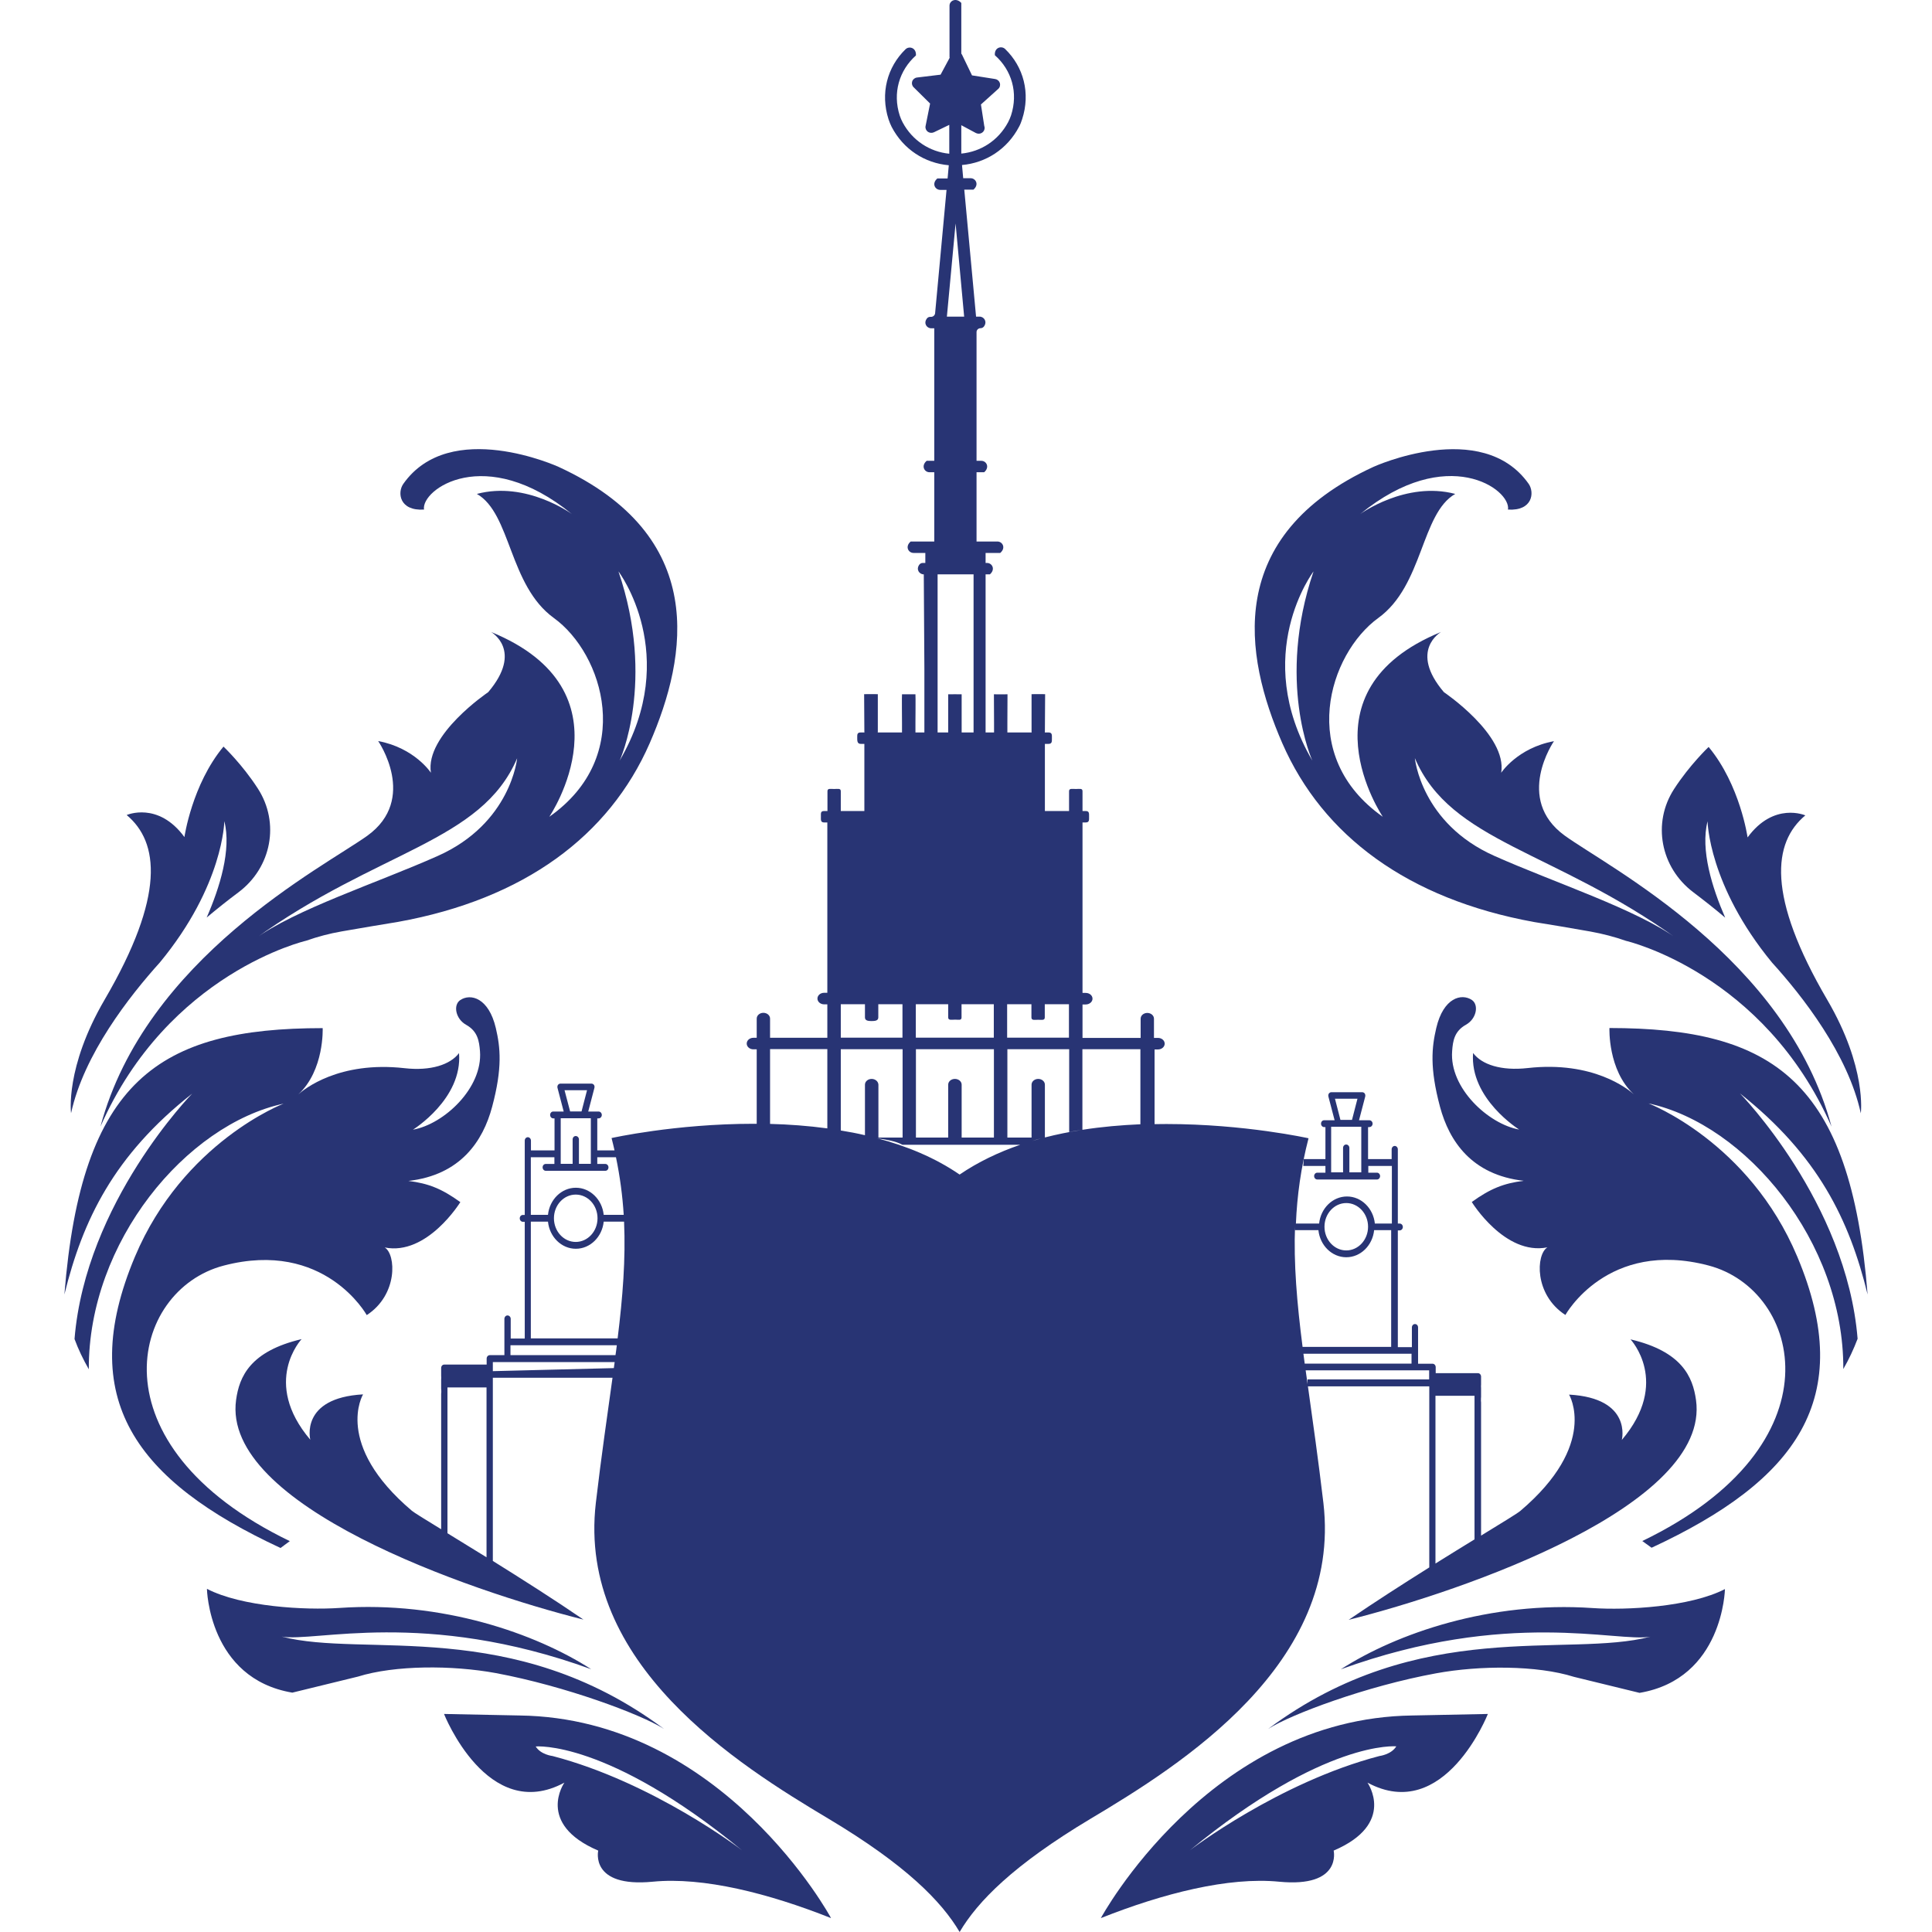 <?xml version="1.0" encoding="UTF-8"?>
<svg xmlns="http://www.w3.org/2000/svg" width="120" height="120" viewBox="0 0 120 120" fill="none">
  <rect width="120" height="120" fill="white"></rect>
  <path d="M68.376 119.137C72.244 117.6 76.305 116.568 79.448 116.876C83.376 117.256 82.836 114.944 82.836 114.944C86.741 113.276 84.936 110.722 84.936 110.722C89.722 113.305 92.414 106.457 92.414 106.457L87.717 106.552C75.085 106.72 68.376 119.137 68.376 119.137ZM85.683 109.069C79.419 110.701 73.909 114.922 73.909 114.922C82.288 108.037 86.726 108.469 86.726 108.469C86.415 108.981 85.683 109.069 85.683 109.069Z" fill="#283474"></path>
  <path d="M98.915 99.879C92.539 99.44 86.748 101.452 83.279 103.684C93.664 99.908 100.461 102.03 102.509 101.657C97.362 103.011 88.183 100.369 78.768 107.386C80.18 106.479 84.877 104.723 89.196 103.933C91.903 103.435 95.461 103.428 97.761 104.152L101.836 105.147C107.036 104.269 107.139 98.701 107.139 98.701C104.98 99.813 101.03 100.025 98.915 99.879Z" fill="#283474"></path>
  <path d="M105.179 55.423C105.808 55.899 106.481 56.425 107.154 56.996C106.341 55.13 105.608 52.782 106.06 51.011C106.06 51.011 106.111 54.984 110.061 59.784C111.962 61.876 114.78 65.484 115.578 69.149C115.578 69.149 115.963 66.325 113.5 62.111C109.713 55.643 110.12 52.321 112.132 50.645C112.132 50.645 110.179 49.782 108.545 52.014C108.545 52.014 108.086 48.758 106.126 46.394C106.126 46.394 104.958 47.499 103.981 49.006C102.613 51.114 103.131 53.879 105.179 55.423Z" fill="#283474"></path>
  <path d="M116 80.402C114.942 67.122 110.15 63.859 99.965 63.852C99.965 63.852 99.854 66.471 101.481 67.971C101.126 67.649 98.959 65.879 94.877 66.34C93.249 66.522 92.036 66.127 91.496 65.403C91.275 68.242 94.359 70.159 94.359 70.159C92.443 69.815 90.017 67.576 90.195 65.286C90.239 64.649 90.335 64.049 91.053 63.647C91.711 63.281 91.866 62.418 91.423 62.111C90.779 61.679 89.655 61.964 89.211 63.844C88.93 65.044 88.79 66.31 89.44 68.739C90.01 70.876 91.408 72.976 94.64 73.342C93.405 73.495 92.569 73.825 91.415 74.659C91.415 74.659 93.464 78.002 96.112 77.475C95.402 77.907 95.276 80.409 97.229 81.675C97.229 81.675 99.839 76.949 106.119 78.602C111.903 80.117 114.388 89.746 102.006 95.716L102.583 96.133C111.548 91.97 115.357 86.892 111.629 78.046C108.626 70.905 102.391 68.534 102.391 68.534C108.441 69.837 114.528 77.124 114.491 85.034C114.846 84.419 115.135 83.797 115.379 83.153C114.691 74.666 108.071 67.913 108.071 67.913C112.931 71.761 114.868 75.778 116 80.402Z" fill="#283474"></path>
  <path d="M95.276 57.267C96.297 57.428 97.45 57.625 98.782 57.859C99.551 57.998 100.283 58.189 100.993 58.438C100.993 58.438 109.558 60.413 113.759 69.976C110.956 59.506 99.936 53.887 97.192 51.904C94.041 49.621 96.519 46.036 96.519 46.036C94.255 46.453 93.242 47.997 93.242 47.997C93.627 45.648 89.684 42.992 89.684 42.992C87.48 40.402 89.507 39.253 89.507 39.253C80.572 42.904 85.89 50.733 85.89 50.733C80.535 46.965 82.54 40.607 85.609 38.383C88.405 36.363 88.257 31.9 90.387 30.678C87.31 29.866 84.485 31.929 84.485 31.929C89.884 27.525 93.863 30.4 93.664 31.651C95.195 31.746 95.32 30.59 94.951 30.056C92.044 25.93 85.313 28.995 85.313 28.995C75.994 33.283 77.274 40.717 79.648 46.167C82.163 51.918 87.451 55.84 95.276 57.267ZM104.203 58.335C101.674 56.484 96.563 54.83 92.82 53.162C88.257 51.136 87.88 47.089 87.88 47.089C90.113 52.321 96.496 52.782 104.203 58.335ZM81.586 35.492C79.263 42.341 81.512 47.243 81.512 47.243C77.666 40.658 81.586 35.492 81.586 35.492Z" fill="#283474"></path>
  <path d="M32.276 106.552L27.579 106.457C27.579 106.457 30.279 113.305 35.056 110.722C35.056 110.722 33.252 113.276 37.157 114.944C37.157 114.944 36.617 117.256 40.544 116.876C43.688 116.568 47.748 117.6 51.617 119.137C51.624 119.137 44.916 106.72 32.276 106.552ZM34.317 109.069C34.317 109.069 33.585 108.988 33.274 108.476C33.274 108.476 37.712 108.045 46.092 114.93C46.092 114.922 40.581 110.701 34.317 109.069Z" fill="#283474"></path>
  <path d="M41.232 107.379C31.817 100.369 22.646 103.003 17.491 101.65C19.539 102.023 26.336 99.908 36.721 103.677C33.252 101.445 27.461 99.433 21.085 99.872C18.97 100.018 15.02 99.806 12.853 98.686C12.853 98.686 12.957 104.255 18.156 105.133L22.232 104.137C24.532 103.42 28.082 103.42 30.796 103.918C35.116 104.723 39.812 106.479 41.232 107.379Z" fill="#283474"></path>
  <path d="M9.932 59.776C13.889 54.984 13.933 51.004 13.933 51.004C14.384 52.774 13.652 55.123 12.838 56.989C13.519 56.418 14.184 55.891 14.821 55.416C16.869 53.872 17.387 51.106 16.019 48.984C15.05 47.477 13.881 46.372 13.881 46.372C11.921 48.736 11.455 51.992 11.455 51.992C9.821 49.76 7.868 50.623 7.868 50.623C9.873 52.299 10.279 55.621 6.5 62.089C4.03 66.318 4.414 69.142 4.414 69.142C5.213 65.476 8.038 61.876 9.932 59.776Z" fill="#283474"></path>
  <path d="M18.001 95.723C5.62 89.746 8.097 80.124 13.889 78.61C20.168 76.963 22.779 81.683 22.779 81.683C24.731 80.417 24.598 77.907 23.896 77.483C26.536 78.01 28.592 74.666 28.592 74.666C27.438 73.832 26.603 73.502 25.367 73.349C28.6 72.983 29.997 70.883 30.567 68.747C31.218 66.318 31.077 65.052 30.796 63.852C30.352 61.971 29.228 61.686 28.585 62.118C28.134 62.425 28.296 63.288 28.955 63.654C29.672 64.057 29.761 64.657 29.813 65.293C29.99 67.583 27.564 69.83 25.649 70.166C25.649 70.166 28.74 68.257 28.511 65.41C27.971 66.127 26.758 66.53 25.131 66.347C21.041 65.886 18.874 67.664 18.526 67.978C20.153 66.478 20.042 63.859 20.042 63.859C9.85 63.859 5.058 67.122 4 80.402C5.139 75.778 7.069 71.761 11.936 67.927C11.936 67.927 5.317 74.68 4.629 83.168C4.865 83.812 5.161 84.426 5.516 85.048C5.479 77.139 11.566 69.852 17.616 68.549C17.616 68.549 11.381 70.927 8.379 78.061C4.658 86.907 8.46 91.984 17.424 96.148L18.001 95.723Z" fill="#283474"></path>
  <path d="M6.241 69.969C10.449 60.406 19.014 58.43 19.014 58.43C19.724 58.181 20.456 57.984 21.218 57.852C22.55 57.618 23.703 57.428 24.724 57.26C32.549 55.847 37.837 51.918 40.352 46.167C42.726 40.717 44.006 33.283 34.687 28.995C34.687 28.995 27.956 25.922 25.049 30.056C24.672 30.59 24.798 31.746 26.336 31.651C26.137 30.407 30.123 27.532 35.522 31.929C35.522 31.929 32.697 29.859 29.62 30.678C31.75 31.9 31.602 36.356 34.398 38.383C37.468 40.599 39.479 46.965 34.117 50.733C34.117 50.733 39.435 42.904 30.5 39.253C30.5 39.253 32.527 40.395 30.323 42.992C30.323 42.992 26.381 45.648 26.765 47.997C26.765 47.997 25.759 46.453 23.489 46.028C23.489 46.028 25.974 49.621 22.823 51.904C20.064 53.879 9.044 59.498 6.241 69.969ZM38.488 47.243C38.488 47.243 40.744 42.341 38.414 35.492C38.414 35.492 42.334 40.658 38.488 47.243ZM32.12 47.097C32.12 47.097 31.743 51.143 27.18 53.169C23.437 54.838 18.326 56.484 15.797 58.342C23.504 52.782 29.894 52.321 32.12 47.097Z" fill="#283474"></path>
  <path d="M82.2 93.36C81.882 90.668 81.541 88.282 81.238 86.109H88.775V97.355C87.155 98.372 85.387 99.506 83.767 100.611C90.942 98.811 106.259 93.506 105.342 86.958C105.142 85.524 104.477 83.943 101.274 83.19C101.274 83.19 103.782 85.853 100.734 89.438C100.734 89.438 101.4 86.841 97.458 86.621C97.458 86.621 99.314 89.709 94.425 93.85C94.263 93.989 93.331 94.56 91.992 95.379V87.112C91.985 86.987 91.977 87.024 91.985 86.899C91.977 86.877 91.992 86.797 91.992 86.775V86.212C91.985 86.073 91.985 86.138 91.992 85.999V85.502C91.992 85.385 91.903 85.29 91.8 85.29H89.174V84.917C89.174 84.799 89.085 84.704 88.982 84.704H88.079V82.451C88.079 82.334 87.998 82.239 87.887 82.239C87.776 82.239 87.695 82.334 87.695 82.451V83.673H86.822V76.422H86.941C87.044 76.422 87.133 76.327 87.133 76.21C87.133 76.093 87.044 75.998 86.941 75.998H86.822V71.388C86.822 71.271 86.733 71.176 86.63 71.176C86.526 71.176 86.438 71.271 86.438 71.388V71.995H84.973V70.005H85.055C85.165 70.005 85.254 69.91 85.254 69.793C85.254 69.676 85.165 69.581 85.055 69.581H84.411L84.796 68.11C84.81 68.044 84.803 67.978 84.766 67.92C84.729 67.869 84.67 67.839 84.611 67.839H82.695C82.636 67.839 82.577 67.869 82.54 67.92C82.503 67.971 82.495 68.044 82.51 68.11L82.895 69.581H82.244C82.133 69.581 82.052 69.676 82.052 69.793C82.052 69.91 82.14 70.005 82.244 70.005H82.325V71.995H80.979C80.972 72.142 80.964 72.281 80.95 72.42H82.325V72.837H81.822C81.711 72.837 81.623 72.932 81.623 73.049C81.623 73.166 81.711 73.261 81.822 73.261H85.528C85.631 73.261 85.72 73.166 85.72 73.049C85.72 72.932 85.631 72.837 85.528 72.837H84.988V72.42H86.452V75.998H85.395C85.299 75.054 84.559 74.315 83.664 74.315C82.769 74.315 82.029 75.054 81.933 75.998H80.491C80.565 74.256 80.802 72.529 81.275 70.7C81.275 70.7 77.318 69.815 72.451 69.815C72.207 69.815 71.963 69.815 71.712 69.822V65.183H71.926C72.156 65.183 72.341 65.022 72.341 64.825C72.341 64.627 72.156 64.466 71.926 64.466H71.675V63.274C71.675 63.076 71.49 62.915 71.261 62.915C71.031 62.915 70.847 63.076 70.847 63.274V64.466H67.237V62.389H67.437C67.666 62.389 67.858 62.228 67.858 62.03C67.858 61.833 67.674 61.672 67.437 61.672H67.237V51.084H67.437C67.666 51.084 67.644 50.923 67.644 50.733C67.644 50.535 67.666 50.374 67.437 50.374H67.237V49.145C67.237 48.948 67.06 49.006 66.83 49.006C66.601 49.006 66.401 48.948 66.401 49.145V50.374H64.9V46.204H65.122C65.351 46.204 65.336 46.05 65.336 45.853C65.336 45.655 65.359 45.494 65.122 45.494H64.9V45.487C64.9 45.48 64.893 45.472 64.893 45.465C64.893 45.458 64.9 45.45 64.9 45.443C64.9 45.187 64.915 43.409 64.915 43.116C64.634 43.116 64.353 43.109 64.072 43.116V45.443C64.072 45.45 64.079 45.458 64.079 45.465C64.079 45.472 64.072 45.48 64.072 45.487V45.494H62.57V44.88C62.57 44.821 62.578 43.299 62.578 43.124C62.334 43.131 61.978 43.124 61.734 43.124C61.734 43.409 61.742 44.828 61.742 44.88V45.494H61.217V35.675H61.483C61.845 35.361 61.623 34.966 61.305 34.966H61.217V34.344H62.126C62.496 34.029 62.267 33.634 61.949 33.634H60.655V29.332H61.128C61.49 29.017 61.268 28.622 60.95 28.622H60.655V20.625C60.655 20.493 60.766 20.384 60.906 20.384C60.987 20.384 61.061 20.347 61.113 20.281C61.335 19.988 61.128 19.666 60.84 19.666H60.625L59.893 11.779H60.462C60.832 11.464 60.603 11.069 60.285 11.069H59.826L59.752 10.25C61.231 10.118 62.563 9.269 63.295 7.872C63.376 7.726 63.435 7.565 63.487 7.404C64.012 5.794 63.583 4.155 62.43 3.043C62.2 2.823 61.749 2.955 61.794 3.431C62.844 4.36 63.251 5.765 62.799 7.162C62.748 7.309 62.688 7.455 62.614 7.594C62.008 8.728 60.921 9.423 59.708 9.54V7.777L60.61 8.26C60.669 8.289 60.728 8.304 60.788 8.304H60.795C60.995 8.304 61.157 8.143 61.157 7.945C61.157 7.901 61.15 7.865 61.135 7.828L60.928 6.489L62.001 5.523C62.104 5.436 62.141 5.289 62.104 5.158C62.06 5.026 61.949 4.931 61.816 4.909L60.373 4.682L59.752 3.394C59.737 3.365 59.723 3.343 59.708 3.328V0.182C59.382 -0.169 58.976 0.043 58.976 0.35V3.541C58.976 3.555 58.983 3.57 58.983 3.592L58.421 4.638L56.964 4.814C56.823 4.828 56.705 4.923 56.661 5.048C56.616 5.172 56.646 5.318 56.742 5.414L57.77 6.431L57.489 7.828C57.459 7.96 57.519 8.099 57.622 8.179C57.733 8.26 57.881 8.274 58.007 8.216L58.961 7.755V9.548C57.755 9.43 56.675 8.735 56.069 7.609C55.995 7.47 55.936 7.331 55.884 7.177C55.433 5.779 55.847 4.375 56.89 3.445C56.927 2.97 56.476 2.838 56.246 3.058C55.1 4.17 54.671 5.801 55.189 7.411C55.241 7.572 55.307 7.726 55.381 7.879C56.113 9.284 57.445 10.133 58.931 10.264L58.857 11.084H58.221C57.851 11.399 58.081 11.794 58.399 11.794H58.791L58.081 19.462C58.066 19.586 57.955 19.681 57.829 19.681H57.778C57.696 19.681 57.615 19.718 57.57 19.784C57.349 20.076 57.556 20.391 57.844 20.391H58.029V28.622H57.556C57.193 28.937 57.415 29.332 57.733 29.332H58.029V33.634H56.565C56.195 33.949 56.424 34.344 56.742 34.344H57.474V34.966H57.312C57.23 34.966 57.156 35.002 57.104 35.068C56.883 35.361 57.09 35.675 57.378 35.675L57.415 41.551V45.494H56.86V44.88C56.86 44.843 56.875 43.16 56.86 43.124C56.594 43.124 56.291 43.124 56.025 43.124C56.01 43.16 56.025 44.843 56.025 44.88V45.494H54.523V45.487C54.523 45.48 54.516 45.472 54.516 45.465C54.516 45.458 54.523 45.45 54.523 45.443V43.116C54.242 43.116 53.954 43.109 53.673 43.116C53.673 43.35 53.687 45.216 53.687 45.443C53.687 45.45 53.695 45.458 53.695 45.465C53.695 45.472 53.687 45.48 53.687 45.487V45.494H53.465C53.236 45.494 53.244 45.619 53.244 45.809C53.244 46.007 53.236 46.204 53.465 46.204H53.687V50.374H52.223V49.145C52.223 48.948 52.038 49.006 51.809 49.006C51.58 49.006 51.395 48.948 51.395 49.145V50.374H51.188C50.958 50.374 50.988 50.521 50.988 50.711C50.988 50.909 50.958 51.084 51.188 51.084H51.387V61.664H51.188C50.958 61.664 50.773 61.825 50.773 62.023C50.773 62.22 50.958 62.381 51.188 62.381H51.387V64.459H47.83V63.267C47.83 63.069 47.645 62.908 47.415 62.908C47.186 62.908 47.001 63.069 47.001 63.267V64.459H46.794C46.565 64.459 46.38 64.62 46.38 64.818C46.38 65.015 46.565 65.176 46.794 65.176H47.001V69.8C46.935 69.8 46.876 69.8 46.809 69.8C41.935 69.8 37.985 70.686 37.985 70.686C38.052 70.942 38.111 71.198 38.17 71.454H37.098V69.464H37.179C37.29 69.464 37.379 69.369 37.379 69.252C37.379 69.135 37.29 69.039 37.179 69.039H36.536L36.92 67.569C36.935 67.503 36.928 67.437 36.891 67.386C36.854 67.335 36.795 67.305 36.735 67.305H34.812C34.753 67.305 34.694 67.335 34.657 67.386C34.62 67.437 34.613 67.51 34.627 67.569L35.012 69.039H34.361C34.25 69.039 34.169 69.135 34.169 69.252C34.169 69.369 34.258 69.464 34.361 69.464H34.443V71.454H32.978V70.847C32.978 70.73 32.889 70.634 32.786 70.634C32.675 70.634 32.593 70.73 32.593 70.847V75.463H32.475C32.364 75.463 32.283 75.558 32.283 75.676C32.283 75.793 32.372 75.888 32.475 75.888H32.593V83.139H31.721V81.917C31.721 81.8 31.632 81.704 31.521 81.704C31.418 81.704 31.329 81.8 31.329 81.917V84.17H30.427C30.316 84.17 30.227 84.265 30.227 84.382V84.756H27.594C27.483 84.756 27.401 84.851 27.401 84.968V85.465C27.409 85.604 27.409 85.538 27.401 85.677V86.241C27.401 86.263 27.409 86.343 27.409 86.365C27.416 86.49 27.409 86.453 27.401 86.57V94.984C26.396 94.37 25.723 93.953 25.582 93.836C20.693 89.694 22.55 86.607 22.55 86.607C18.607 86.826 19.273 89.424 19.273 89.424C16.226 85.838 18.733 83.175 18.733 83.175C15.531 83.929 14.865 85.509 14.665 86.943C13.748 93.492 29.073 98.796 36.24 100.596C34.413 99.345 32.394 98.065 30.611 96.953V85.575H38.044C37.727 87.887 37.349 90.433 37.009 93.345C35.84 103.362 45.862 109.625 51.468 112.969C56.269 115.837 58.487 118.105 59.604 120C60.721 118.105 62.94 115.837 67.733 112.969C73.339 109.625 83.361 103.362 82.2 93.36ZM89.159 86.695H91.585V95.614C90.861 96.06 90.032 96.565 89.159 97.114V86.695ZM84.315 68.242L83.975 69.559H83.257L82.917 68.242H84.315ZM84.552 72.815H83.812V71.3C83.812 71.183 83.723 71.088 83.612 71.088C83.501 71.088 83.42 71.183 83.42 71.3V72.815H82.68V69.983H84.552V72.815ZM88.767 85.114V85.677H81.216C81.216 85.773 81.216 85.875 81.216 85.97C81.179 85.677 81.135 85.392 81.097 85.114H88.767ZM87.673 84.082V84.697H81.038C81.009 84.492 80.987 84.287 80.957 84.082H87.673ZM83.62 74.724C84.367 74.724 84.973 75.383 84.973 76.195C84.973 77.007 84.367 77.666 83.62 77.666C82.873 77.666 82.266 77.007 82.266 76.195C82.266 75.383 82.873 74.724 83.62 74.724ZM80.439 76.085C80.439 76.195 80.432 76.297 80.439 76.407H81.889C81.985 77.351 82.725 78.09 83.62 78.09C84.515 78.09 85.254 77.351 85.35 76.407H86.408V83.658H80.905C80.558 80.936 80.343 78.5 80.439 76.085ZM30.219 96.726C29.324 96.17 28.496 95.665 27.793 95.233V86.175H30.219V96.726ZM36.462 67.715L36.121 69.032H35.411L35.064 67.715H36.462ZM34.827 69.456H36.698V72.288H35.959V70.773C35.959 70.656 35.87 70.561 35.759 70.561C35.648 70.561 35.567 70.656 35.567 70.773V72.288H34.827V69.456ZM32.971 71.878H34.435V72.295H33.895C33.784 72.295 33.703 72.39 33.703 72.507C33.703 72.624 33.792 72.72 33.895 72.72H37.601C37.712 72.72 37.793 72.624 37.793 72.507C37.793 72.39 37.704 72.295 37.601 72.295H37.098V71.878H38.259C38.511 73.093 38.666 74.278 38.74 75.456H37.497C37.401 74.512 36.661 73.773 35.767 73.773C34.872 73.773 34.132 74.512 34.036 75.456H32.971V71.878ZM37.113 75.668C37.113 76.48 36.506 77.139 35.759 77.139C35.012 77.139 34.406 76.48 34.406 75.668C34.406 74.856 35.012 74.198 35.759 74.198C36.514 74.198 37.113 74.856 37.113 75.668ZM38.126 84.975L30.611 85.165V84.602H38.178C38.163 84.719 38.141 84.843 38.126 84.975ZM38.229 84.17H31.706V83.556H38.311C38.289 83.76 38.259 83.965 38.229 84.17ZM38.362 83.131H32.971V75.88H34.036C34.132 76.824 34.872 77.563 35.767 77.563C36.661 77.563 37.401 76.824 37.497 75.88H38.762C38.865 78.207 38.681 80.549 38.362 83.131ZM51.387 70.086C50.189 69.925 48.991 69.837 47.83 69.808V65.162H51.387V70.086ZM64.064 62.374V63.193C64.064 63.391 64.249 63.34 64.478 63.34C64.708 63.34 64.893 63.391 64.893 63.193V62.374H66.394V64.452H62.555V62.374H64.064ZM59.353 13.879L59.885 19.666H58.813L59.353 13.879ZM58.236 35.675H60.47V45.494H59.73V43.124C59.449 43.124 59.175 43.116 58.894 43.124V45.494H58.236V35.675ZM58.894 62.374V63.193C58.894 63.391 59.101 63.332 59.331 63.332C59.56 63.332 59.723 63.391 59.723 63.193V62.374H61.727V64.452H56.883V62.374H58.894ZM56.89 65.169H61.734V70.656H59.73V67.371C59.73 67.174 59.545 67.013 59.309 67.013C59.079 67.013 58.894 67.174 58.894 67.371V70.656H56.89V65.169ZM52.223 62.374H53.724V63.193C53.724 63.391 53.909 63.42 54.139 63.42C54.368 63.42 54.553 63.391 54.553 63.193V62.374H56.054V64.452H52.223V62.374ZM54.139 67.013C53.909 67.013 53.724 67.174 53.724 67.371V70.51C53.229 70.393 52.726 70.298 52.223 70.217V65.169H56.062V70.656H54.56V67.371C54.553 67.174 54.368 67.013 54.139 67.013ZM59.604 72.954C58.081 71.907 56.32 71.183 54.486 70.7C55.048 70.788 55.61 70.868 56.054 71.103H63.369C62.03 71.564 60.751 72.171 59.604 72.954ZM64.116 70.868C64.293 70.803 64.471 70.751 64.656 70.715C64.478 70.766 64.293 70.81 64.116 70.868ZM64.9 70.649V67.371C64.9 67.174 64.715 67.013 64.486 67.013C64.257 67.013 64.072 67.174 64.072 67.371V70.656H62.57V65.169H66.409V70.312C66.653 70.261 66.912 70.217 67.163 70.188C66.401 70.305 65.64 70.459 64.9 70.649ZM70.832 69.83C69.656 69.881 68.443 69.983 67.23 70.174V65.169H70.832V69.83Z" fill="#283474"></path>
</svg>
